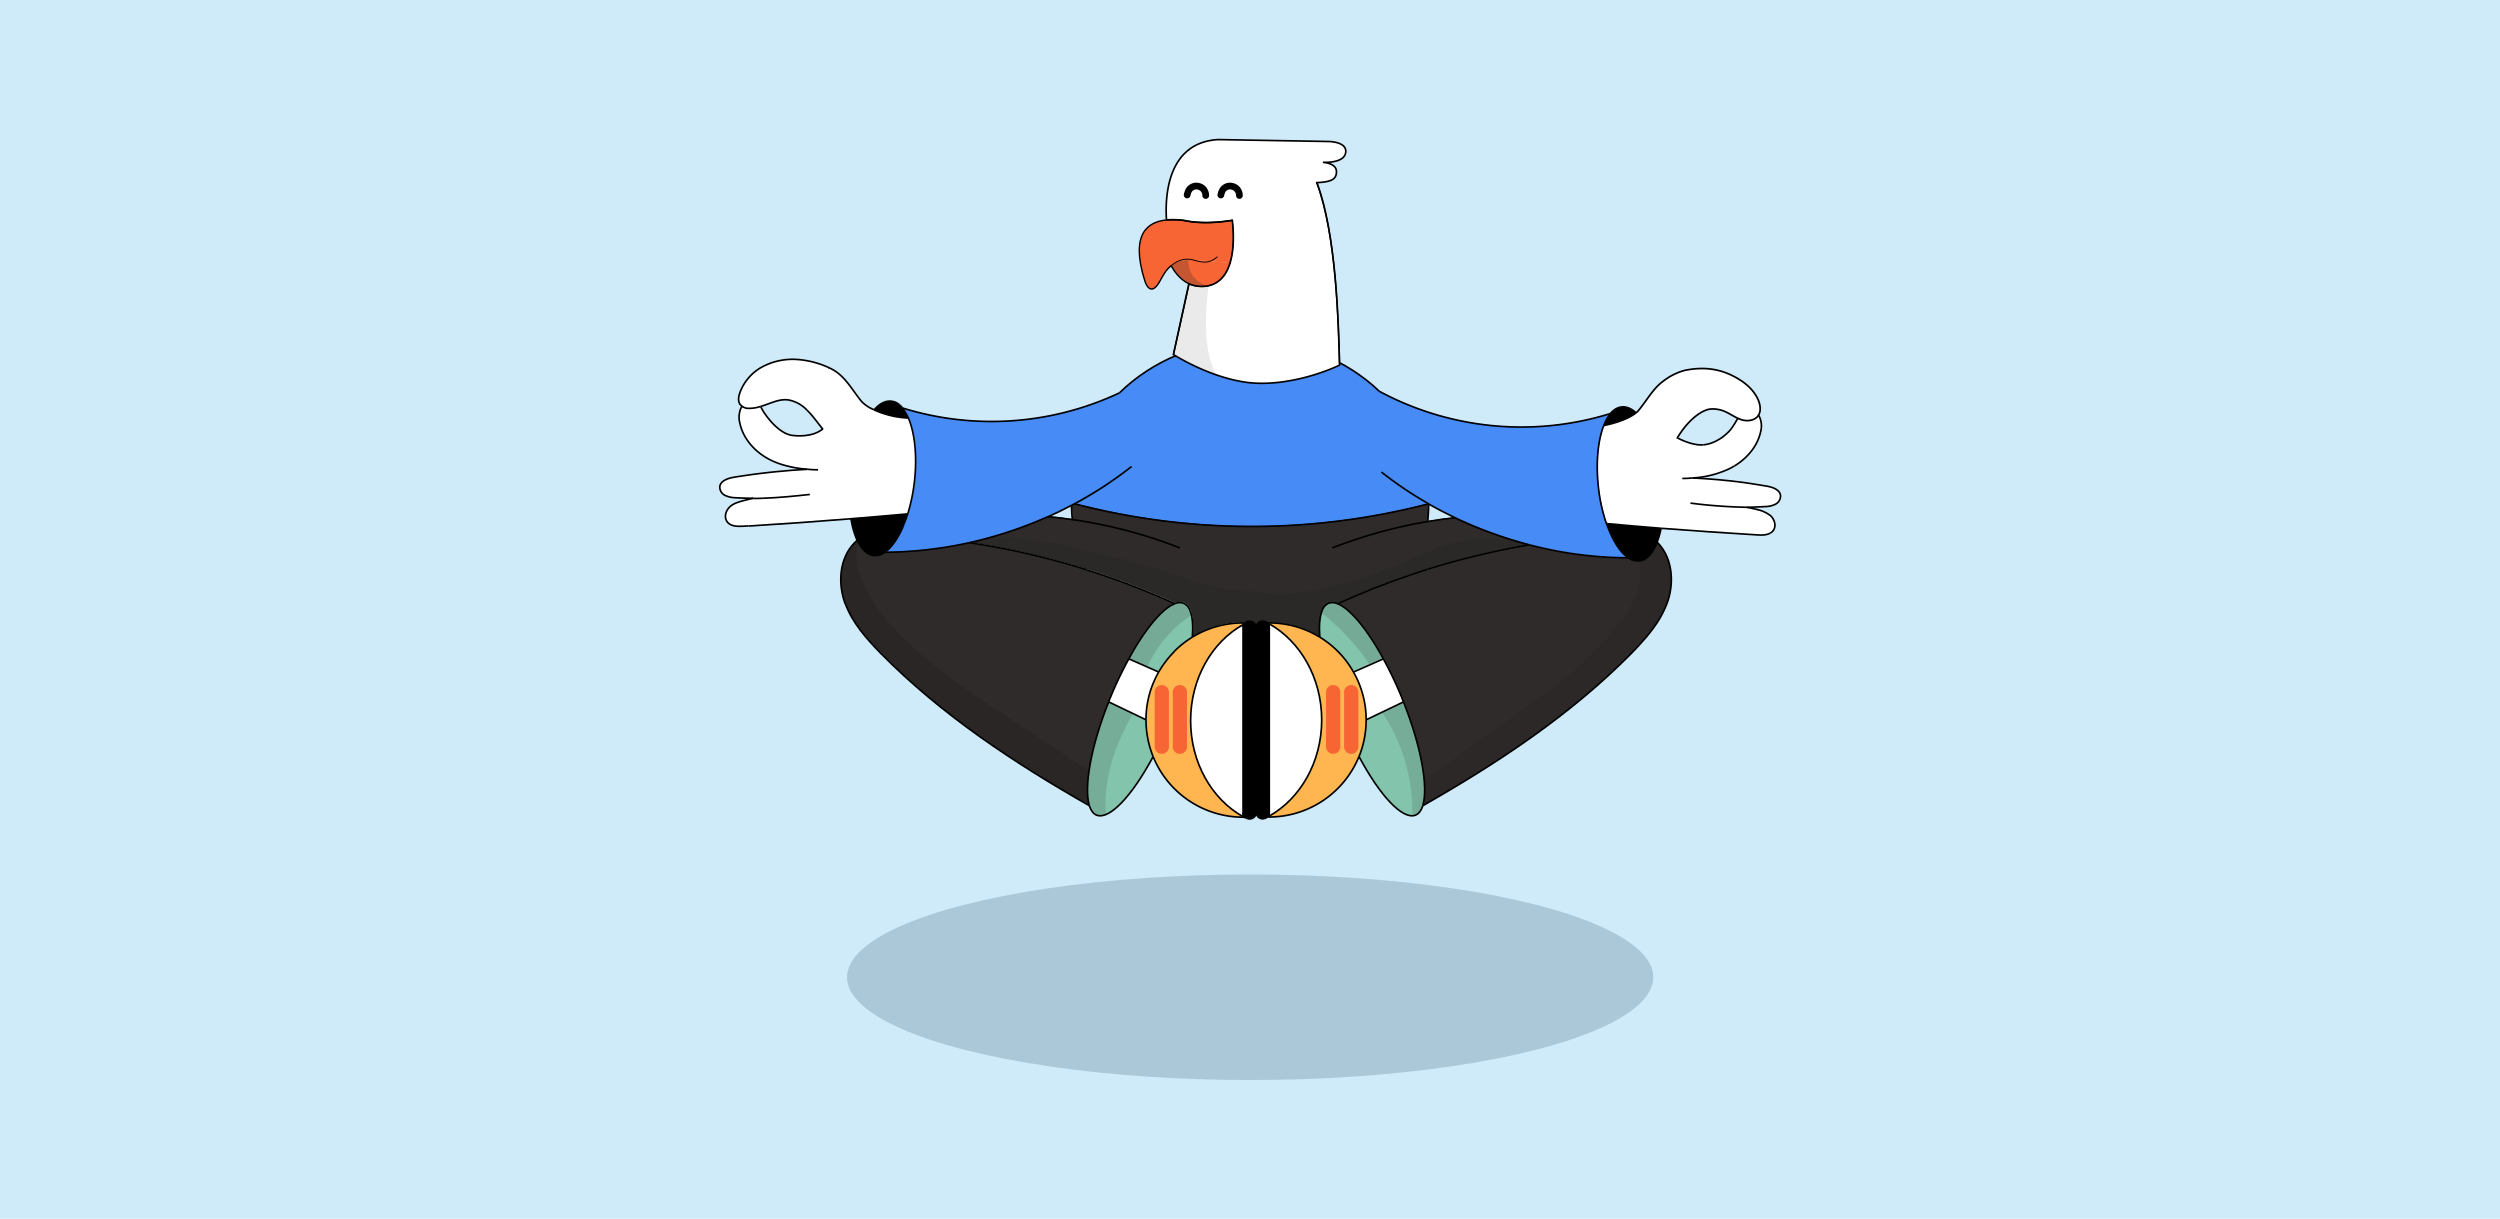 <svg id="Layer_1" data-name="Layer 1" xmlns="http://www.w3.org/2000/svg" xmlns:xlink="http://www.w3.org/1999/xlink" viewBox="0 0 1440 702"><defs><style>.cls-1,.cls-23,.cls-29,.cls-30,.cls-31,.cls-32,.cls-33,.cls-34{fill:none;}.cls-2{fill:#cfeaf8;}.cls-26,.cls-3{fill:#fff;}.cls-4{fill:#abc8d8;}.cls-5{fill:#82c4ac;}.cls-6{opacity:0.15;}.cls-7{clip-path:url(#clip-path);}.cls-8{fill:#2f2b2b;}.cls-9{opacity:0.17;}.cls-10{clip-path:url(#clip-path-2);}.cls-11{fill:#f86535;}.cls-12{fill:#ffb650;}.cls-13{clip-path:url(#clip-path-3);}.cls-14{opacity:0.18;}.cls-15{clip-path:url(#clip-path-4);}.cls-16{fill:#1c1a1a;}.cls-17{opacity:0.22;}.cls-18{clip-path:url(#clip-path-5);}.cls-19{fill:#161414;}.cls-20{fill:#468bf6;}.cls-21{clip-path:url(#clip-path-6);}.cls-22{clip-path:url(#clip-path-7);}.cls-23,.cls-26,.cls-29,.cls-30,.cls-31,.cls-32,.cls-33,.cls-34{stroke:#000;}.cls-23,.cls-26,.cls-30,.cls-31,.cls-32,.cls-33,.cls-34{stroke-miterlimit:10;}.cls-23,.cls-26{stroke-width:0.97px;}.cls-24{opacity:0.26;}.cls-25{clip-path:url(#clip-path-8);}.cls-27{opacity:0.1;}.cls-28{clip-path:url(#clip-path-9);}.cls-29,.cls-32,.cls-33{stroke-linecap:round;}.cls-29{stroke-linejoin:round;}.cls-29,.cls-31{stroke-width:0.82px;}.cls-30,.cls-32{stroke-width:0.54px;}.cls-33{stroke-width:3.88px;}</style><clipPath id="clip-path"><path class="cls-1" d="M660.1,414.6l-21.5-10.3c-10.3,25.9-14.4,49.3-11.1,59.8.9,2.7,2.2,4.6,4.1,5.3,7.4,3,20.5-11.2,32.6-33.7a56.6,56.6,0,0,1-4.1-21.1Z"/></clipPath><clipPath id="clip-path-2"><path class="cls-1" d="M658.2,365.5a156.45,156.45,0,0,0-8.5,14l17.2,7.6A56.59,56.59,0,0,1,686.3,367c.5-6.5.1-11.7-1.3-15.2a7.16,7.16,0,0,0-3.7-4.3,6.93,6.93,0,0,0-5.1.2C671.2,349.6,664.8,356,658.2,365.5Z"/></clipPath><clipPath id="clip-path-3"><path class="cls-1" d="M779.3,386.7l17.2-7.6a145.92,145.92,0,0,0-10.8-17.2c-5.7-7.8-11.2-12.9-15.7-14.6a6.91,6.91,0,0,0-5.1-.2,7.16,7.16,0,0,0-3.7,4.3c-1.4,3.5-1.8,8.7-1.3,15.2A55,55,0,0,1,779.3,386.7Z"/></clipPath><clipPath id="clip-path-4"><path class="cls-1" d="M944.3,323.2a9.58,9.58,0,0,1-6.5-1.9,228.67,228.67,0,0,1-57-7.5,454.33,454.33,0,0,0-58.6,14.1c-3.2,1-6.3,2-9.4,3.1-14.5,4.9-28.6,10.5-42.5,16.8,4.5,1.7,10,6.9,15.7,14.6a145.92,145.92,0,0,1,10.8,17.2,221.67,221.67,0,0,1,10.5,22c.4.9.8,1.9,1.1,2.8,10.3,25.9,14.4,49.3,11.1,59.8,43.2-24.6,85.2-52.3,120.1-87.7,6-6.1,12-12.7,16.3-20a57.41,57.41,0,0,0,4.6-9.7c4-11.5,2.8-25.6-5.9-34.3h-.1C952.1,318.7,948.6,322.7,944.3,323.2Z"/></clipPath><clipPath id="clip-path-5"><path class="cls-1" d="M627.5,464.1c-3.3-10.5.8-34,11.1-59.8.4-.9.7-1.9,1.1-2.8a221.67,221.67,0,0,1,10.5-22c2.6-4.8,5.5-9.5,8.5-14,6.6-9.5,12.9-15.9,18-17.8a443.07,443.07,0,0,0-50.6-19.4c-2.9-.9-5.8-1.7-8.7-2.6a441.83,441.83,0,0,0-59.1-13,233.46,233.46,0,0,1-48.6,5.4,9.58,9.58,0,0,1-6.5,1.9c-3.8-.4-7-3.7-9.4-8.8a16.61,16.61,0,0,0-1.4,1.3c-8.7,8.6-9.9,22.7-5.9,34.3a4.18,4.18,0,0,0,.4,1c4.1,11.1,12.2,20.3,20.5,28.7C542.4,411.8,584.3,439.5,627.5,464.1Z"/></clipPath><clipPath id="clip-path-6"><path class="cls-1" d="M808.4,404.3l-21.5,10.3v.1a56.6,56.6,0,0,1-4.1,21.1c12,22.5,25.2,36.7,32.6,33.7,1.9-.8,3.2-2.6,4.1-5.3C822.8,453.6,818.7,430.2,808.4,404.3Z"/></clipPath><clipPath id="clip-path-7"><path class="cls-1" d="M727.6,357.5a3.41,3.41,0,0,1,2.4.9l1.2.7v-.5a55.76,55.76,0,0,1,29.2,8.2c-.5-6.5-.1-11.7,1.3-15.2a7.16,7.16,0,0,1,3.7-4.3,6.93,6.93,0,0,1,5.1.2c13.9-6.3,28.1-11.9,42.5-16.8,3.1-1.1,6.3-2.1,9.4-3.1A454.33,454.33,0,0,1,881,313.5a240.79,240.79,0,0,1-42.8-15.6c-5.3.6-10.5,1.3-15.7,2.2a281,281,0,0,0-54.9,15.2,281,281,0,0,1,54.9-15.2,87.23,87.23,0,0,0,.6-10.2H823a405.15,405.15,0,0,1-204-.1l-1.6.8a78.87,78.87,0,0,0,.5,8.4,275.58,275.58,0,0,1,61.9,16.3A276.16,276.16,0,0,0,618,299c-4.7-.7-9.5-1.3-14.2-1.7a240.62,240.62,0,0,1-45.3,15,458,458,0,0,1,59.1,13c2.9.9,5.8,1.7,8.7,2.6A437.53,437.53,0,0,1,677,347.3a6.91,6.91,0,0,1,5.1-.2,7.16,7.16,0,0,1,3.7,4.3c1.4,3.5,1.8,8.7,1.3,15.2a55.76,55.76,0,0,1,29.2-8.2v1l.8-.4a3.72,3.72,0,0,1,5.3-.7,3.34,3.34,0,0,1,1.4,2.4h.2A3.51,3.51,0,0,1,727.6,357.5Z"/></clipPath><clipPath id="clip-path-8"><path class="cls-1" d="M694,164.9c8.2-.8,12.4-6.5,14.5-13.4-3.9-.4-10.7-1.1-21-1.8-6.1-.4-10.1,1-12.9,3.2,1.9,3.6,5.2,8.1,10.3,10.5A15.88,15.88,0,0,0,694,164.9Z"/></clipPath><clipPath id="clip-path-9"><path class="cls-1" d="M717.8,220.2c20.6,2.8,43.7-5,53.8-9.9v-.1c-.7-24.4-1.8-74.7-13.1-104.9,8.5-.4,11.3-2,11.3-6.3s-5.5-5.2-7.8-5.4h0c3,.1,12.2,0,13.1-5.5,1.1-6.5-9.9-6.5-9.9-6.5-4.7-.7-20.7-.5-32.4-.3-7.2-1.3-17.1-1.6-31.4-.8-29.9,1.7-30.5,34.1-29.7,46.3a49.74,49.74,0,0,1,10.2.3c10.3,2.2,21.5.9,27.7-.1.7,5.7,1.3,16.1-1.3,24.6-2.1,6.9-6.4,12.6-14.5,13.4a19.36,19.36,0,0,1-9.2-1.4l-9,40.7.3.2C683.5,208.8,700,217.7,717.8,220.2Z"/></clipPath></defs><rect class="cls-2" width="1440" height="702"/><path class="cls-3" d="M958,219.7c-5.7,4.2-9.4,10.9-14.2,16.6a9.27,9.27,0,0,1-1.4,1.4c-3.9,3.2-11.7,6-18.6,7.3-3.4,8.6-4.7,21.6-3.1,35.9a96.92,96.92,0,0,0,4.6,20.7l31.4,2.7c18.4,1.4,36.8,2.7,55.2,3.8a18.93,18.93,0,0,0,5.8-.4l.2.4a8.78,8.78,0,0,0,3.7-2.6c1.6-2.6.5-6.1-1.7-8.2-1.6-1.3-4.8-2.6-7.5-3.5l-.1-.2-.8-.2c-1.7-.5-3.7-.7-5.3-1.1,1.2,0,2.7-.1,3.8-.2v.1l6.5-.4a13.8,13.8,0,0,0,6-1.3,5.41,5.41,0,0,0,3.1-4.9c-.3-3.6-4.6-5-8.1-5.6-4.2-.7-9.2-1.4-13.5-2h-.2c-.2,0-.4-.1-.6-.1h0c-9.5-1.2-18.9-2-28.5-2.5a56.93,56.93,0,0,0,21.4-5.5c.6-.3,1.2-.7,1.8-1v.1c.3-.2.5-.3.8-.5h.1c6.9-4.5,13.5-11.7,15.2-19.6a12.75,12.75,0,0,0-.6-8.6,9.29,9.29,0,0,1-.5-1,5.07,5.07,0,0,0,.7-1.5,14.13,14.13,0,0,0-1.4-8.3c-5.4-8.2-10.4-12.6-22-15.9-9.6-1.8-18.7-1.4-26.5,2.2Zm8.4,32.2c1.9-2.3,3.2-4.3,5-6.5a30.6,30.6,0,0,1,9.8-8.5h0c.2,0,3-1.4,4.9-1.3,4.5.3,6.6.6,10,2.4,1.6.9,3.2,2,4.9,2.9-.8,1.3-1.6,2.7-2.4,4.1a25.89,25.89,0,0,1-7.9,7.9h0a21.62,21.62,0,0,1-9.5,3.3,21.4,21.4,0,0,1-14.7-3.8Z"/><path class="cls-3" d="M523.2,240.5a53.66,53.66,0,0,1-19.7-4.7,21.47,21.47,0,0,1-7.1-4.7c-4.8-5.7-8.3-12.6-14.3-16.9a22.72,22.72,0,0,0-4.8-2.7v.1c-8.5-3.8-18.1-5.8-27.5-4.1s-18.1,7.3-21.9,15.6c-1.1,2.4-2.7,5.6-2.1,8.1a5.05,5.05,0,0,0,1.8,2.8c-.1,0-.1,0-.2-.1a7.46,7.46,0,0,0-.7,1.2,13.32,13.32,0,0,0-.5,8.6c2,9.2,9.1,16.8,17.5,21a38.78,38.78,0,0,0,5.6,2.3l.1-.2a60.63,60.63,0,0,0,15.8,3.1c-6,.3-12.1.8-18.1,1.4l-.2.3c-7.9.8-16.5,1.9-24.4,3.1-3.5.6-7.9,2.1-8.1,5.6a5.41,5.41,0,0,0,3.1,4.9,15.4,15.4,0,0,0,6,1.3q5.1.3,10.2.3c1.6,0,3.8.1,5.5,0l-7.9,15.7q29.55-1.8,59-4.2c10.7-.7,21.6-1.7,32.5-2.7a104.39,104.39,0,0,0,3.8-18.3C528.4,262.6,526.9,249.1,523.2,240.5Zm-78.5,46c7.3-.4,14.7-1.2,22-1.9C459.4,285.3,452.1,286.1,444.7,286.5Zm14.1-35.7a5.85,5.85,0,0,1-1.3-.2l-.1.2a22.89,22.89,0,0,1-15.8-11,64.83,64.83,0,0,0-3.3-5.7c1.4-.9,11.3-4.4,14.9-3.9a24.17,24.17,0,0,1,14.9,9.5c1.9,2.3,4,5,5.9,7.2A23,23,0,0,1,458.8,250.8Z"/><path class="cls-3" d="M433.9,287.1c-1.8.4-3.6.8-5.4,1.3-2.9.8-6,1.6-8.2,3.7s-3.3,5.6-1.7,8.2c1.9,2.9,6,3.1,9.5,2.9l5.8-.2,6.6-16Z"/><ellipse class="cls-4" cx="720.1" cy="562.9" rx="232.2" ry="59.2"/><path d="M942.4,237.8c-2.7-2.5-5.6-3.7-8.4-3.4a9.15,9.15,0,0,0-4.7,2.1,13.65,13.65,0,0,0-1.7,1.7,23.82,23.82,0,0,0-3.8,6.8C930.7,243.7,938.5,240.9,942.4,237.8Z"/><path d="M518.1,233.2a8.12,8.12,0,0,0-4.7-2.1c-3.4-.4-6.8,1.4-9.9,5a53.66,53.66,0,0,0,19.7,4.7,26,26,0,0,0-3.4-5.8A14.48,14.48,0,0,0,518.1,233.2Z"/><path class="cls-3" d="M667.4,387.1l-17.2-7.6a221.67,221.67,0,0,0-10.5,22c-.4.9-.8,1.9-1.1,2.8l21.5,10.3A55.2,55.2,0,0,1,667.4,387.1Z"/><path class="cls-5" d="M660.1,414.6l-21.5-10.3c-10.3,25.9-14.4,49.3-11.1,59.8.9,2.7,2.2,4.6,4.1,5.3,7.4,3,20.5-11.2,32.6-33.7a56.6,56.6,0,0,1-4.1-21.1Z"/><g class="cls-6"><g class="cls-7"><path class="cls-8" d="M639.2,443.4c2.9-12.1,8.2-23.5,14.4-34.4,1.8-3.2,3.8-7,2.5-10.4-1.1-2.9-4.3-4.6-7.5-4.9a17.1,17.1,0,0,0-12.2,4.1,40.74,40.74,0,0,0-8.4,10.1c-6.9,11.1-11.7,23.9-11.7,37A47.21,47.21,0,0,0,627,475.3c1.8,2.1,7.3,8.9,9.8,4.8,2.3-3.8.1-10.8,0-14.9A83.8,83.8,0,0,1,639.2,443.4Z"/></g></g><path class="cls-5" d="M658.7,365.5a153.46,153.46,0,0,0-8.5,14l17.2,7.6A56.59,56.59,0,0,1,686.8,367c.5-6.5.1-11.7-1.3-15.2a7.16,7.16,0,0,0-3.7-4.3,6.93,6.93,0,0,0-5.1.2C671.7,349.6,665.3,356,658.7,365.5Z"/><g class="cls-9"><g class="cls-10"><path class="cls-8" d="M684.4,355.6a29.34,29.34,0,0,0,5.2-4.1,7.27,7.27,0,0,0,2-6.1c-.7-2.9-3.7-4.6-6.6-5.2-5.9-1.3-12,.8-17.2,3.8a50.53,50.53,0,0,0-22.3,26.9c-2.5,7.1-3.2,15.2.3,21.8,1.6,3.1,5.4,6.6,9.2,4.6,2.8-1.5,3.2-6.5,4.2-9.1A70.17,70.17,0,0,1,673,365.6,68.11,68.11,0,0,1,684.4,355.6Z"/></g></g><path class="cls-3" d="M787,414.6l21.5-10.3c-.4-.9-.8-1.9-1.1-2.8a221.67,221.67,0,0,0-10.5-22l-17.2,7.6A57.35,57.35,0,0,1,787,414.6Z"/><path d="M731,468.8V360.6a3.87,3.87,0,0,0-1.2-1.9l-1.3-.7,1.3.7a3.58,3.58,0,0,0-2.4-.9,3.8,3.8,0,0,0-3.8,3.8V467.9a3.78,3.78,0,0,0,3.7,3.8,3.84,3.84,0,0,0,2.5-.9h0A3.74,3.74,0,0,0,731,468.8Z"/><path class="cls-11" d="M731.2,467.9V361.5a3.75,3.75,0,0,0-.1-1V468.8C731.1,468.5,731.2,468.2,731.2,467.9Z"/><path class="cls-11" d="M731,360.6v-1.3l-1.2-.6A3.15,3.15,0,0,1,731,360.6Z"/><path class="cls-12" d="M667.4,387.1a55.47,55.47,0,0,0-7.3,27.5v.1A55.87,55.87,0,0,0,716,470.6h0v-.3c-17.9-10-30.2-31-30.2-55.3s12.3-45.3,30.2-55.3v-.9a55.76,55.76,0,0,0-29.2,8.2,54.22,54.22,0,0,0-19.4,20.1Z"/><path class="cls-11" d="M716.8,359.3l-.8.4v1.8A3.49,3.49,0,0,1,716.8,359.3Z"/><path class="cls-3" d="M685.8,415c0,24.3,12.3,45.3,30.2,55.3V359.7C698.1,369.7,685.8,390.7,685.8,415Z"/><path d="M716,467.9a3.8,3.8,0,0,0,7.6,0V361.5a3.8,3.8,0,0,0-7.6,0Z"/><path class="cls-5" d="M779.3,386.7l17.2-7.6a145.92,145.92,0,0,0-10.8-17.2c-5.7-7.8-11.2-12.9-15.7-14.6a6.91,6.91,0,0,0-5.1-.2,7.16,7.16,0,0,0-3.7,4.3c-1.4,3.5-1.8,8.7-1.3,15.2A55,55,0,0,1,779.3,386.7Z"/><g class="cls-9"><g class="cls-13"><path class="cls-8" d="M790.6,385.6a10,10,0,0,0,3.3,3.8c2.7,1.3,6-.4,7.8-2.9a16.39,16.39,0,0,0,2.7-11,39.23,39.23,0,0,0-3.2-11.1A91.16,91.16,0,0,0,790,344.7a35.59,35.59,0,0,0-11.5-10.3,18.33,18.33,0,0,0-15-1.4c-7.2,2.7-11.8,12.4-5,17.8a143.15,143.15,0,0,1,21.9,20.7A114.54,114.54,0,0,1,790.6,385.6Z"/></g></g><path class="cls-8" d="M944.3,323.2a9.58,9.58,0,0,1-6.5-1.9,228.67,228.67,0,0,1-57-7.5,454.33,454.33,0,0,0-58.6,14.1c-3.2,1-6.3,2-9.4,3.1-14.5,4.9-28.6,10.5-42.5,16.8,4.5,1.7,10,6.9,15.7,14.6a145.92,145.92,0,0,1,10.8,17.2,221.67,221.67,0,0,1,10.5,22c.4.9.8,1.9,1.1,2.8,10.3,25.9,14.4,49.3,11.1,59.8,43.2-24.6,85.2-52.3,120.1-87.7,6-6.1,12-12.7,16.3-20a57.41,57.41,0,0,0,4.6-9.7c4-11.5,2.8-25.6-5.9-34.3h-.1C952.1,318.7,948.6,322.7,944.3,323.2Z"/><g class="cls-14"><g class="cls-15"><path class="cls-16" d="M929.3,305.1s18.3,4,15.2,29.3-47,59.5-47.8,60.2-84,60.1-84,60.1l-6.6,19.4,94.2-29,83.5-101,9.2-23.3-38.5-45.5Z"/></g></g><path class="cls-11" d="M729.8,470.8a7.46,7.46,0,0,0,1.2-.7v-1.3A3.74,3.74,0,0,1,729.8,470.8Z"/><path class="cls-8" d="M627.5,464.1c-3.3-10.5.8-34,11.1-59.8.4-.9.7-1.9,1.1-2.8a221.67,221.67,0,0,1,10.5-22c2.6-4.8,5.5-9.5,8.5-14,6.6-9.5,12.9-15.9,18-17.8a443.07,443.07,0,0,0-50.6-19.4c-2.9-.9-5.8-1.7-8.7-2.6a441.83,441.83,0,0,0-59.1-13,233.46,233.46,0,0,1-48.6,5.4,9.58,9.58,0,0,1-6.5,1.9c-3.8-.4-7-3.7-9.4-8.8a16.61,16.61,0,0,0-1.4,1.3c-8.7,8.6-9.9,22.7-5.9,34.3a4.18,4.18,0,0,0,.4,1c4.1,11.1,12.2,20.3,20.5,28.7C542.4,411.8,584.3,439.5,627.5,464.1Z"/><g class="cls-17"><g class="cls-18"><path class="cls-19" d="M496.9,306s-27.8,33.7,70.3,98.3,102,67.3,102,67.3l-32.5,17.8L487,400.9l-17.5-69Z"/></g></g><path d="M503.2,319.9a9.58,9.58,0,0,0,6.5-1.9c3.9-2.7,7.6-8,10.6-15.1.1-.3.3-.7.4-1,.8-1.9,1.5-3.9,2.2-6-10.9,1-21.8,2-32.7,2.8a48.75,48.75,0,0,0,3.5,12.4C496.2,316.3,499.4,319.5,503.2,319.9Z"/><path class="cls-20" d="M520.3,303c-3,7.1-6.7,12.4-10.6,15.1a227.74,227.74,0,0,0,48.6-5.5,225,225,0,0,0,45.3-15c4.6-2.1,9.2-4.3,13.7-6.7l1.6-.8a224.13,224.13,0,0,0,32.9-21.5,224.13,224.13,0,0,1-32.9,21.5,405.15,405.15,0,0,0,204,0,215.61,215.61,0,0,1-27.2-18.3,239.42,239.42,0,0,0,27.2,18.3h.1c4.9,2.8,10,5.5,15.1,7.9a236.08,236.08,0,0,0,99.8,23.1c-4.5-3.1-8.7-9.6-11.9-18.3-.1-.4-.3-.8-.4-1.1v-.2a98.29,98.29,0,0,1-4.6-20.7c-1.6-14.2-.3-27.3,3.1-35.9a26.85,26.85,0,0,1,3.8-6.8,173.31,173.31,0,0,1-133.1-12.8c-18.7-17.9-45.1-29.1-74.4-29.1-29.8,0-56.5,11.6-75.3,30a173.19,173.19,0,0,1-125,8.7,26,26,0,0,1,3.4,5.8c3.7,8.6,5.2,22,3.5,36.9a104.39,104.39,0,0,1-3.8,18.3c-.7,2.1-1.4,4.1-2.2,6A4.89,4.89,0,0,0,520.3,303Z"/><path class="cls-3" d="M761.3,414.7c0-24.4-12.4-45.4-30.3-55.4v1.3a3.08,3.08,0,0,1,.1,1V467.9a2.77,2.77,0,0,1-.1.9v1.3C748.9,460.1,761.3,439.1,761.3,414.7Z"/><path class="cls-12" d="M787,414.6a56,56,0,0,0-55.9-55.8v.5c17.9,10,30.3,31.1,30.3,55.4s-12.3,45.4-30.3,55.4v.5A55.93,55.93,0,0,0,787,414.7Z"/><path d="M925.8,302.9c3.2,8.7,7.4,15.2,11.9,18.3a9.58,9.58,0,0,0,6.5,1.9c4.3-.5,7.8-4.5,10.3-10.8a56.13,56.13,0,0,0,2.3-8c-10.5-.9-21-1.7-31.4-2.7v.2A7.6,7.6,0,0,1,925.8,302.9Z"/><path class="cls-5" d="M808.4,404.3l-21.5,10.3v.1a56.6,56.6,0,0,1-4.1,21.1c12,22.5,25.2,36.7,32.6,33.7,1.9-.8,3.2-2.6,4.1-5.3C822.8,453.6,818.7,430.2,808.4,404.3Z"/><g class="cls-6"><g class="cls-21"><path class="cls-8" d="M813.2,475.7c4.5-.7,7.6-4.9,9.6-9.1,6.1-12.3,7.8-26.6,6.1-40.2-.8-6.4-2.4-12.8-5.9-18.3s-8.9-9.9-15.3-10.9c-5-.8-11.5.8-14.7,5.1-2.1,2.8,1.1,5.2,2.8,7.6a87.85,87.85,0,0,1,4.9,7.9,102.42,102.42,0,0,1,11.9,36.1A99.59,99.59,0,0,1,813.2,475.7Z"/></g></g><path class="cls-8" d="M727.6,357.5a3.41,3.41,0,0,1,2.4.9l1.2.7v-.5a55.76,55.76,0,0,1,29.2,8.2c-.5-6.5-.1-11.7,1.3-15.2a7.16,7.16,0,0,1,3.7-4.3,6.93,6.93,0,0,1,5.1.2c13.9-6.3,28.1-11.9,42.5-16.8,3.1-1.1,6.3-2.1,9.4-3.1A454.33,454.33,0,0,1,881,313.5a240.79,240.79,0,0,1-42.8-15.6c-5.3.6-10.5,1.3-15.7,2.2a281,281,0,0,0-54.9,15.2,281,281,0,0,1,54.9-15.2,87.23,87.23,0,0,0,.6-10.2H823a405.15,405.15,0,0,1-204-.1l-1.6.8a78.87,78.87,0,0,0,.5,8.4,275.58,275.58,0,0,1,61.9,16.3A276.16,276.16,0,0,0,618,299c-4.7-.7-9.5-1.3-14.2-1.7a240.62,240.62,0,0,1-45.3,15,458,458,0,0,1,59.1,13c2.9.9,5.8,1.7,8.7,2.6A437.53,437.53,0,0,1,677,347.3a6.91,6.91,0,0,1,5.1-.2,7.16,7.16,0,0,1,3.7,4.3c1.4,3.5,1.8,8.7,1.3,15.2a55.76,55.76,0,0,1,29.2-8.2v1l.8-.4a3.72,3.72,0,0,1,5.3-.7,3.34,3.34,0,0,1,1.4,2.4h.2A3.51,3.51,0,0,1,727.6,357.5Z"/><g class="cls-6"><g class="cls-22"><path class="cls-19" d="M544.7,320s8.3-19.1,74.1-4.7,70.9,23.4,90.6,24,22.2,8.6,70.2-5,52.5-31.5,101.4-20.8S834.9,367,834.9,367L621.8,377Z"/></g></g><path class="cls-23" d="M794.5,225.4c-18.7-17.9-45.1-29.1-74.4-29.1-29.8,0-56.5,11.6-75.3,30"/><path class="cls-23" d="M617.7,299.3a77.34,77.34,0,0,1-.5-8.4"/><path class="cls-23" d="M822.9,290.2a87.23,87.23,0,0,1-.6,10.2"/><path class="cls-23" d="M767.4,315.6a281,281,0,0,1,54.9-15.2"/><path class="cls-23" d="M838,298.2c-5.3.6-10.5,1.3-15.7,2.2"/><path class="cls-23" d="M812.8,331c3.1-1.1,6.3-2.1,9.4-3.1"/><path class="cls-23" d="M812.8,331c-14.5,4.9-28.6,10.5-42.5,16.8"/><path class="cls-23" d="M880.8,313.8a454.33,454.33,0,0,0-58.6,14.1"/><path class="cls-23" d="M955.9,356.4c-4.4,7.4-10.4,13.9-16.3,20-35,35.4-76.9,63.1-120.1,87.7"/><path class="cls-23" d="M955.9,356.4a57.41,57.41,0,0,0,4.6-9.7c4-11.5,2.8-25.6-5.9-34.3h-.1"/><path class="cls-23" d="M760.2,367c-.5-6.5-.1-11.7,1.3-15.2"/><path class="cls-23" d="M761.5,351.8a7.16,7.16,0,0,1,3.7-4.3,6.93,6.93,0,0,1,5.1.2"/><path class="cls-23" d="M796.8,379.5A145.92,145.92,0,0,0,786,362.3"/><path class="cls-23" d="M808.4,404.3c-.4-.9-.8-1.9-1.1-2.8a221.67,221.67,0,0,0-10.5-22"/><path class="cls-23" d="M808.4,404.3c10.3,25.9,14.4,49.3,11.1,59.8"/><path class="cls-23" d="M770.3,347.7c4.5,1.7,10,6.9,15.7,14.6"/><path class="cls-23" d="M782.8,435.8c12,22.5,25.2,36.7,32.6,33.7,1.9-.8,3.2-2.6,4.1-5.3"/><line class="cls-23" x1="731" y1="470.1" x2="731" y2="468.8"/><path class="cls-23" d="M731,470.1v.5a56,56,0,0,0,51.8-34.9"/><line class="cls-23" x1="731" y1="359.3" x2="731" y2="360.6"/><line class="cls-23" x1="731" y1="468.8" x2="731" y2="360.6"/><path class="cls-23" d="M779.6,387.1a55.47,55.47,0,0,1,7.3,27.5"/><path class="cls-23" d="M760.2,367a55,55,0,0,1,19.4,20.1"/><path class="cls-23" d="M782.8,435.8a56.22,56.22,0,0,0,4.1-21.1v-.1"/><path class="cls-23" d="M760.2,367a55.76,55.76,0,0,0-29.2-8.2v.5"/><path class="cls-23" d="M796.8,379.5l-17.2,7.6"/><path class="cls-23" d="M808.4,404.3l-21.5,10.3"/><path class="cls-23" d="M679.6,315.6a275.58,275.58,0,0,0-61.9-16.3"/><path class="cls-23" d="M617.7,299.3c-4.7-.7-9.5-1.3-14.2-1.7"/><path class="cls-23" d="M676.7,347.7a443.07,443.07,0,0,0-50.6-19.4"/><path class="cls-23" d="M617.4,325.6c2.9.9,5.8,1.7,8.7,2.6"/><path class="cls-23" d="M617.4,325.6a441.83,441.83,0,0,0-59.1-13"/><path class="cls-23" d="M493.8,311.2a16.61,16.61,0,0,0-1.4,1.3c-8.7,8.6-9.9,22.7-5.9,34.3a4.18,4.18,0,0,0,.4,1"/><path class="cls-23" d="M627.5,464.1c-43.2-24.6-85.2-52.3-120.1-87.7-8.3-8.5-16.4-17.6-20.5-28.7"/><path class="cls-23" d="M658.7,365.5c6.6-9.5,12.9-15.9,18-17.8"/><path class="cls-23" d="M658.7,365.5a153.46,153.46,0,0,0-8.5,14"/><path class="cls-23" d="M650.2,379.5a221.67,221.67,0,0,0-10.5,22c-.4.9-.8,1.9-1.1,2.8"/><path class="cls-23" d="M676.7,347.7a6.91,6.91,0,0,1,5.1-.2,7.16,7.16,0,0,1,3.7,4.3"/><path class="cls-23" d="M686.8,367c.5-6.5.1-11.7-1.3-15.2"/><path class="cls-23" d="M664.2,435.8c-12,22.5-25.2,36.7-32.6,33.7-1.9-.8-3.2-2.6-4.1-5.3"/><path class="cls-23" d="M627.5,464.1c-3.3-10.5.8-34,11.1-59.8"/><line class="cls-23" x1="716" y1="467.9" x2="716" y2="470.4"/><path class="cls-23" d="M716,470.4v.3a56,56,0,0,1-51.8-34.9"/><path class="cls-23" d="M686.8,367a55.76,55.76,0,0,1,29.2-8.2v.9"/><path class="cls-23" d="M664.2,435.8a56.6,56.6,0,0,1-4.1-21.1v-.1"/><line class="cls-23" x1="716" y1="361.5" x2="716" y2="359.7"/><path class="cls-23" d="M660.1,414.6a55.2,55.2,0,0,1,7.3-27.5"/><path class="cls-23" d="M676.4,375.2a55.27,55.27,0,0,1,10.4-8.2"/><path class="cls-23" d="M667.4,387.1a57.83,57.83,0,0,1,9.1-11.9"/><path class="cls-23" d="M650.2,379.5l17.2,7.6"/><path class="cls-23" d="M660.1,414.6l-21.5-10.3"/><path class="cls-23" d="M716,467.9a3.8,3.8,0,0,0,7.6,0V361.5a3.78,3.78,0,0,0-3.7-3.8,3.84,3.84,0,0,0-3,1.5"/><path class="cls-23" d="M716,361.5a4,4,0,0,1,.8-2.3"/><line class="cls-23" x1="716" y1="467.9" x2="716" y2="361.5"/><path class="cls-23" d="M731,468.8a2.77,2.77,0,0,0,.1-.9V361.5a3.75,3.75,0,0,0-.1-1"/><path class="cls-23" d="M731,468.8a3.8,3.8,0,0,1-4.6,2.7,3.67,3.67,0,0,1-2.8-3.7V361.5a3.8,3.8,0,0,1,3.8-3.8,3.41,3.41,0,0,1,2.4.9"/><path class="cls-23" d="M729.8,358.7a3.87,3.87,0,0,1,1.2,1.9"/><path class="cls-23" d="M728.5,358l1.3.7"/><path class="cls-23" d="M731,470.1l-1.2.7"/><path class="cls-23" d="M731,470.1c17.9-10,30.3-31.1,30.3-55.4s-12.4-45.4-30.3-55.4"/><path class="cls-23" d="M731,359.3l-1.2-.6"/><path class="cls-23" d="M716.8,359.3l-.8.4"/><path class="cls-23" d="M716,470.4c-17.9-10-30.2-31-30.2-55.3s12.3-45.3,30.2-55.3"/><path class="cls-23" d="M717.3,471.1c-.5-.2-.9-.5-1.3-.7"/><path class="cls-23" d="M838,298.2c-5.1-2.5-10.2-5.1-15.1-7.9"/><path class="cls-23" d="M937.8,321.3a228.67,228.67,0,0,1-57-7.5"/><path class="cls-23" d="M880.8,313.8A240.79,240.79,0,0,1,838,298.2"/><path class="cls-23" d="M822.9,290.2a215.61,215.61,0,0,1-27.2-18.3"/><path class="cls-23" d="M794.5,225.4a172.91,172.91,0,0,0,133.1,12.8"/><path class="cls-23" d="M937.8,321.3c-4.5-3.1-8.7-9.6-11.9-18.3"/><path class="cls-23" d="M954.5,312.3c-2.4,6.3-6,10.4-10.3,10.8a9.58,9.58,0,0,1-6.5-1.9"/><path class="cls-23" d="M925.4,301.8v-.2"/><path class="cls-23" d="M942.4,237.8c-2.7-2.5-5.6-3.7-8.4-3.4a9.15,9.15,0,0,0-4.7,2.1"/><path class="cls-23" d="M954.5,312.3a56.13,56.13,0,0,0,2.3-8"/><path class="cls-23" d="M925.4,301.8c.1.4.3.8.4,1.1"/><path class="cls-23" d="M923.8,245c-3.4,8.6-4.7,21.6-3.1,35.9a96.92,96.92,0,0,0,4.6,20.7"/><path class="cls-23" d="M923.8,245a26.85,26.85,0,0,1,3.8-6.8"/><path class="cls-23" d="M929.3,236.5a13.65,13.65,0,0,0-1.7,1.7"/><path class="cls-23" d="M603.6,297.6a240.62,240.62,0,0,1-45.3,15"/><path class="cls-23" d="M617.3,291l1.6-.8"/><path class="cls-23" d="M651.8,268.7a224.13,224.13,0,0,1-32.9,21.5"/><path class="cls-23" d="M558.3,312.6a233.57,233.57,0,0,1-48.6,5.5"/><path class="cls-23" d="M617.3,291c-4.5,2.4-9.1,4.6-13.7,6.7"/><path class="cls-23" d="M644.8,226.3a173.19,173.19,0,0,1-125,8.7"/><path class="cls-23" d="M518.1,233.2a8.12,8.12,0,0,0-4.7-2.1c-3.4-.4-6.8,1.4-9.9,5"/><path class="cls-23" d="M519.8,235a26,26,0,0,1,3.4,5.8"/><path class="cls-23" d="M518.1,233.2a13.65,13.65,0,0,1,1.7,1.7"/><path class="cls-23" d="M520.7,302c-.1.3-.3.7-.4,1"/><path class="cls-23" d="M522.9,295.9c-.7,2.1-1.4,4.1-2.2,6"/><path class="cls-23" d="M490.2,298.8a48.75,48.75,0,0,0,3.5,12.4"/><path class="cls-23" d="M520.3,303c-3,7.1-6.7,12.4-10.6,15.1"/><path class="cls-23" d="M522.9,295.9a104.39,104.39,0,0,0,3.8-18.3c1.7-14.8.2-28.3-3.5-36.9"/><path class="cls-23" d="M493.8,311.2c2.4,5.1,5.6,8.3,9.4,8.8a9.58,9.58,0,0,0,6.5-1.9"/><path class="cls-23" d="M822.9,290.2a405.15,405.15,0,0,1-204,0"/><path class="cls-23" d="M503.5,236.1a53.66,53.66,0,0,0,19.7,4.7"/><path class="cls-23" d="M464.9,236.3a44.82,44.82,0,0,1,3.6,4c1.9,2.3,3.6,4.7,5.5,6.9"/><path class="cls-23" d="M477.2,211.7a22.72,22.72,0,0,1,4.8,2.7c6,4.4,9.6,11.2,14.3,16.9a21,21,0,0,0,7.1,4.7"/><path class="cls-23" d="M438.3,234.2c.2,1.9,9.7,16.5,19.1,16.7,0,0,10.3,1.4,16.6-3.9"/><path class="cls-23" d="M465.1,270.3a66.8,66.8,0,0,1-15.9-3.1"/><path class="cls-23" d="M427.4,234.1a7.46,7.46,0,0,0-.7,1.2,13.32,13.32,0,0,0-.5,8.6c2,9.2,9.1,16.8,17.5,21a38.78,38.78,0,0,0,5.6,2.3"/><path class="cls-23" d="M465.1,270.3a60.78,60.78,0,0,0,6.1.3"/><path class="cls-23" d="M433.9,287.1c1.8,0,3.6,0,5.4-.1"/><path class="cls-23" d="M465.1,270.3c-6,.3-12.1.8-18.1,1.4"/><path class="cls-23" d="M447,271.7c-8.1.8-16.2,1.9-24.3,3.2-3.5.6-7.9,2.1-8.1,5.6a5.41,5.41,0,0,0,3.1,4.9,15.4,15.4,0,0,0,6,1.3q5.1.3,10.2.3"/><path class="cls-23" d="M466.5,284.8c-9.1,1-18.1,1.9-27.3,2.2"/><path class="cls-23" d="M431.2,302.9l-3.1.2c-3.5.2-7.7.1-9.5-2.9-1.6-2.6-.5-6.1,1.7-8.2s5.2-2.9,8.2-3.7c1.8-.5,3.6-.9,5.4-1.3"/><path class="cls-23" d="M490.2,298.8c10.9-.9,21.8-1.8,32.7-2.8"/><path class="cls-23" d="M490.2,298.8c-19.7,1.6-39.3,3-59,4.2"/><path class="cls-23" d="M942.4,237.8c-3.9,3.2-11.7,6-18.6,7.3"/><path class="cls-23" d="M975,275.3q-3,.3-6,.3"/><path class="cls-23" d="M999.2,268.3c7.2-4.4,13.1-11.3,14.9-19.5a12.75,12.75,0,0,0-.6-8.6,7.46,7.46,0,0,0-.7-1.2"/><path class="cls-23" d="M999.2,268.3l-2.7,1.5a56.94,56.94,0,0,1-21.5,5.5"/><path class="cls-23" d="M1004.2,277.9c-9.7-1.3-19.4-2.1-29.2-2.6"/><path class="cls-23" d="M1011.6,292c1.6,0,3.2-.1,4.9-.2a13.8,13.8,0,0,0,6-1.3,5.41,5.41,0,0,0,3.1-4.9c-.3-3.6-4.6-5-8.1-5.6-4.4-.7-8.9-1.5-13.4-2.1"/><path class="cls-23" d="M1011.8,292c-1.8.1-3.7.2-5.5.2"/><path class="cls-23" d="M973.7,289.8a296,296,0,0,0,32.7,2.4"/><path class="cls-23" d="M1019.6,307.1a4.94,4.94,0,0,0,2-1.8c1.6-2.6.5-6.1-1.7-8.2a19.49,19.49,0,0,0-7.7-3.6"/><path class="cls-23" d="M1019.6,307.1c-2.1,1.2-5,1.2-7.5,1-18.4-1.1-36.8-2.4-55.2-3.8"/><path class="cls-23" d="M956.8,304.3c-10.5-.9-21-1.7-31.4-2.7"/><path class="cls-23" d="M1012.5,293.6l-.8-.2c-1.8-.5-3.7-.8-5.5-1.2"/><path class="cls-11" d="M669.2,394.6h0a4.06,4.06,0,0,1,4.1,4.1v31.4a4.06,4.06,0,0,1-4.1,4.1h0a4.06,4.06,0,0,1-4.1-4.1V398.7A4.06,4.06,0,0,1,669.2,394.6Z"/><path class="cls-11" d="M679.6,394.6h0a4.06,4.06,0,0,1,4.1,4.1v31.4a4.06,4.06,0,0,1-4.1,4.1h0a4.06,4.06,0,0,1-4.1-4.1V398.7A4.06,4.06,0,0,1,679.6,394.6Z"/><path class="cls-11" d="M767.9,394.6h0a4.06,4.06,0,0,1,4.1,4.1v31.4a4.06,4.06,0,0,1-4.1,4.1h0a4.06,4.06,0,0,1-4.1-4.1V398.7A4.06,4.06,0,0,1,767.9,394.6Z"/><path class="cls-11" d="M778.3,394.6h0a4.06,4.06,0,0,1,4.1,4.1v31.4a4.06,4.06,0,0,1-4.1,4.1h0a4.06,4.06,0,0,1-4.1-4.1V398.7A4.06,4.06,0,0,1,778.3,394.6Z"/><path class="cls-11" d="M694,164.9c8.2-.8,12.4-6.5,14.5-13.4-3.9-.4-10.7-1.1-21-1.8-6.1-.4-10.1,1-12.9,3.2,1.9,3.6,5.2,8.1,10.3,10.5A15.88,15.88,0,0,0,694,164.9Z"/><g class="cls-24"><g class="cls-25"><path class="cls-8" d="M684.9,144.5s-6.1,23.2,23,21-38.9,7.4-38.9,7.4l-.8-30.2Z"/></g></g><path class="cls-11" d="M687.5,149.8c10.4.7,17.1,1.4,21,1.8,2.6-8.5,1.9-18.9,1.3-24.6-6.2,1-17.4,2.3-27.7.1a58,58,0,0,0-10.2-.3c-10.4,1-21.2,7.3-12.5,35,0,0,2.2,7.9,6.5,3.4,2.7-2.8,4.1-8.4,8.7-12.1C677.4,150.8,681.4,149.4,687.5,149.8Z"/><path class="cls-3" d="M718.2,220.3c20.6,2.8,43.7-5,53.8-9.9v-.1c-.7-24.4-1.8-74.7-13.1-104.9,8.5-.4,11.3-2,11.3-6.3s-5.5-5.2-7.7-5.4h0c3,.1,12.2,0,13.1-5.5,1.1-6.5-9.9-6.5-9.9-6.5-4.7-.7-20.7-.5-32.4-.3-7.2-1.3-17.1-1.6-31.4-.8-29.9,1.8-30.6,34-29.7,46.2a43.56,43.56,0,0,1,10.2.3c10.3,2.2,21.5.9,27.7-.1.7,5.7,1.3,16.1-1.3,24.6-2.1,6.9-6.3,12.6-14.5,13.4a18.28,18.28,0,0,1-9.2-1.5l-8.9,40.7.3.2C683.9,208.9,700.4,217.8,718.2,220.3Z"/><path class="cls-26" d="M701.6,80.4c-29.9,1.8-30.5,34.1-29.7,46.3a43.56,43.56,0,0,1,10.2.3c10.3,2.2,21.5.9,27.7-.1.7,5.7,1.3,16.1-1.3,24.6-2.1,6.9-6.4,12.6-14.5,13.4a18.28,18.28,0,0,1-9.2-1.5l-8.9,40.8.3.2c7.2,4.4,23.8,13.3,41.6,15.8,20.6,2.8,43.7-5,53.8-9.9v-.2c-.7-24.4-1.8-74.7-13.1-104.9,8.5-.4,11.3-2,11.3-6.3s-5.5-5.2-7.8-5.4h0c3,.1,12.2,0,13.1-5.5,1.1-6.5-9.9-6.5-9.9-6.5Z"/><g class="cls-27"><g class="cls-28"><path class="cls-8" d="M679.1,165l18.1-6.8s-10.9,55.9,12.2,65.6c19.7,8.2-55-23.6-55-23.6Z"/></g></g><ellipse class="cls-3" cx="689.1" cy="108.7" rx="5.5" ry="11.4"/><ellipse class="cls-3" cx="704.4" cy="108.7" rx="5.5" ry="11.4"/><line class="cls-29" x1="684.9" y1="163.5" x2="675.9" y2="204.2"/><path class="cls-30" d="M709.8,126.9c.7,5.7,1.3,16.1-1.3,24.6"/><path class="cls-31" d="M674.6,153c1.9,3.6,5.2,8.1,10.3,10.5"/><path class="cls-30" d="M708.5,151.6c-2.1,6.9-6.4,12.6-14.5,13.4a19.36,19.36,0,0,1-9.2-1.4"/><path class="cls-31" d="M709.8,126.9c-6.2,1-17.4,2.3-27.7.1a58,58,0,0,0-10.2-.3"/><path class="cls-32" d="M674.6,153c2.8-2.2,7-4.9,12.9-3.2,6.6,1.8,9.2,1.8,13.6-1.8"/><path class="cls-31" d="M674.6,153c-4.6,3.6-6,9.3-8.7,12.1-4.3,4.5-6.5-3.4-6.5-3.4-8.7-27.6,2.2-34,12.5-35"/><path class="cls-31" d="M758.5,105.3c11.3,30.2,12.4,80.5,13.1,104.9"/><path class="cls-33" d="M683.8,112.3a11.42,11.42,0,0,1,.9-2.6,5.14,5.14,0,0,1,3.7-2.5,5.68,5.68,0,0,1,4.3,1.3,5.59,5.59,0,0,1,1.8,4.1"/><path class="cls-33" d="M703.2,112.3a11.42,11.42,0,0,1,.9-2.6,5.14,5.14,0,0,1,3.7-2.5,5.68,5.68,0,0,1,4.3,1.3,5.59,5.59,0,0,1,1.8,4.1"/><g id="Layer_3" data-name="Layer 3"><path class="cls-23" d="M438.1,234.1a19.56,19.56,0,0,1-6.4,1.1,6.21,6.21,0,0,1-5.5-2.4c-1.2-1.9-.8-4.3-.1-6.4a27.76,27.76,0,0,1,12.8-15,37.41,37.41,0,0,1,19.4-4.4,52.39,52.39,0,0,1,19.4,4.9"/><path class="cls-23" d="M438.1,234.1c5.5-1.5,10.6-4.6,16.2-3.7a19.68,19.68,0,0,1,10.6,5.9"/><path class="cls-34" d="M965.9,252.6c8.1-13.6,16.4-16.2,16.4-16.2,3.1-1.5,8-.8,11.2.6s6.1,3.6,9.4,4.7,7.6.7,9.7-2.1c1.9-2.6,1.4-6.1.2-9.1-3.1-7.2-9.7-11.8-16.8-15-6.5-2.8-14.5-4.4-25.4-2.2l-.4.1a34.55,34.55,0,0,0-12.1,6.1c-6,4.3-9.5,11.2-14.3,16.9a9.27,9.27,0,0,1-1.4,1.4"/></g><path class="cls-23" d="M981.2,256.2c-4.3.6-10.9-1.8-14.7-3.8"/><path class="cls-23" d="M981.2,256.2s7.4-.1,14.8-7.8c2.4-2.5,4.4-6.7,5.2-7.7"/></svg>